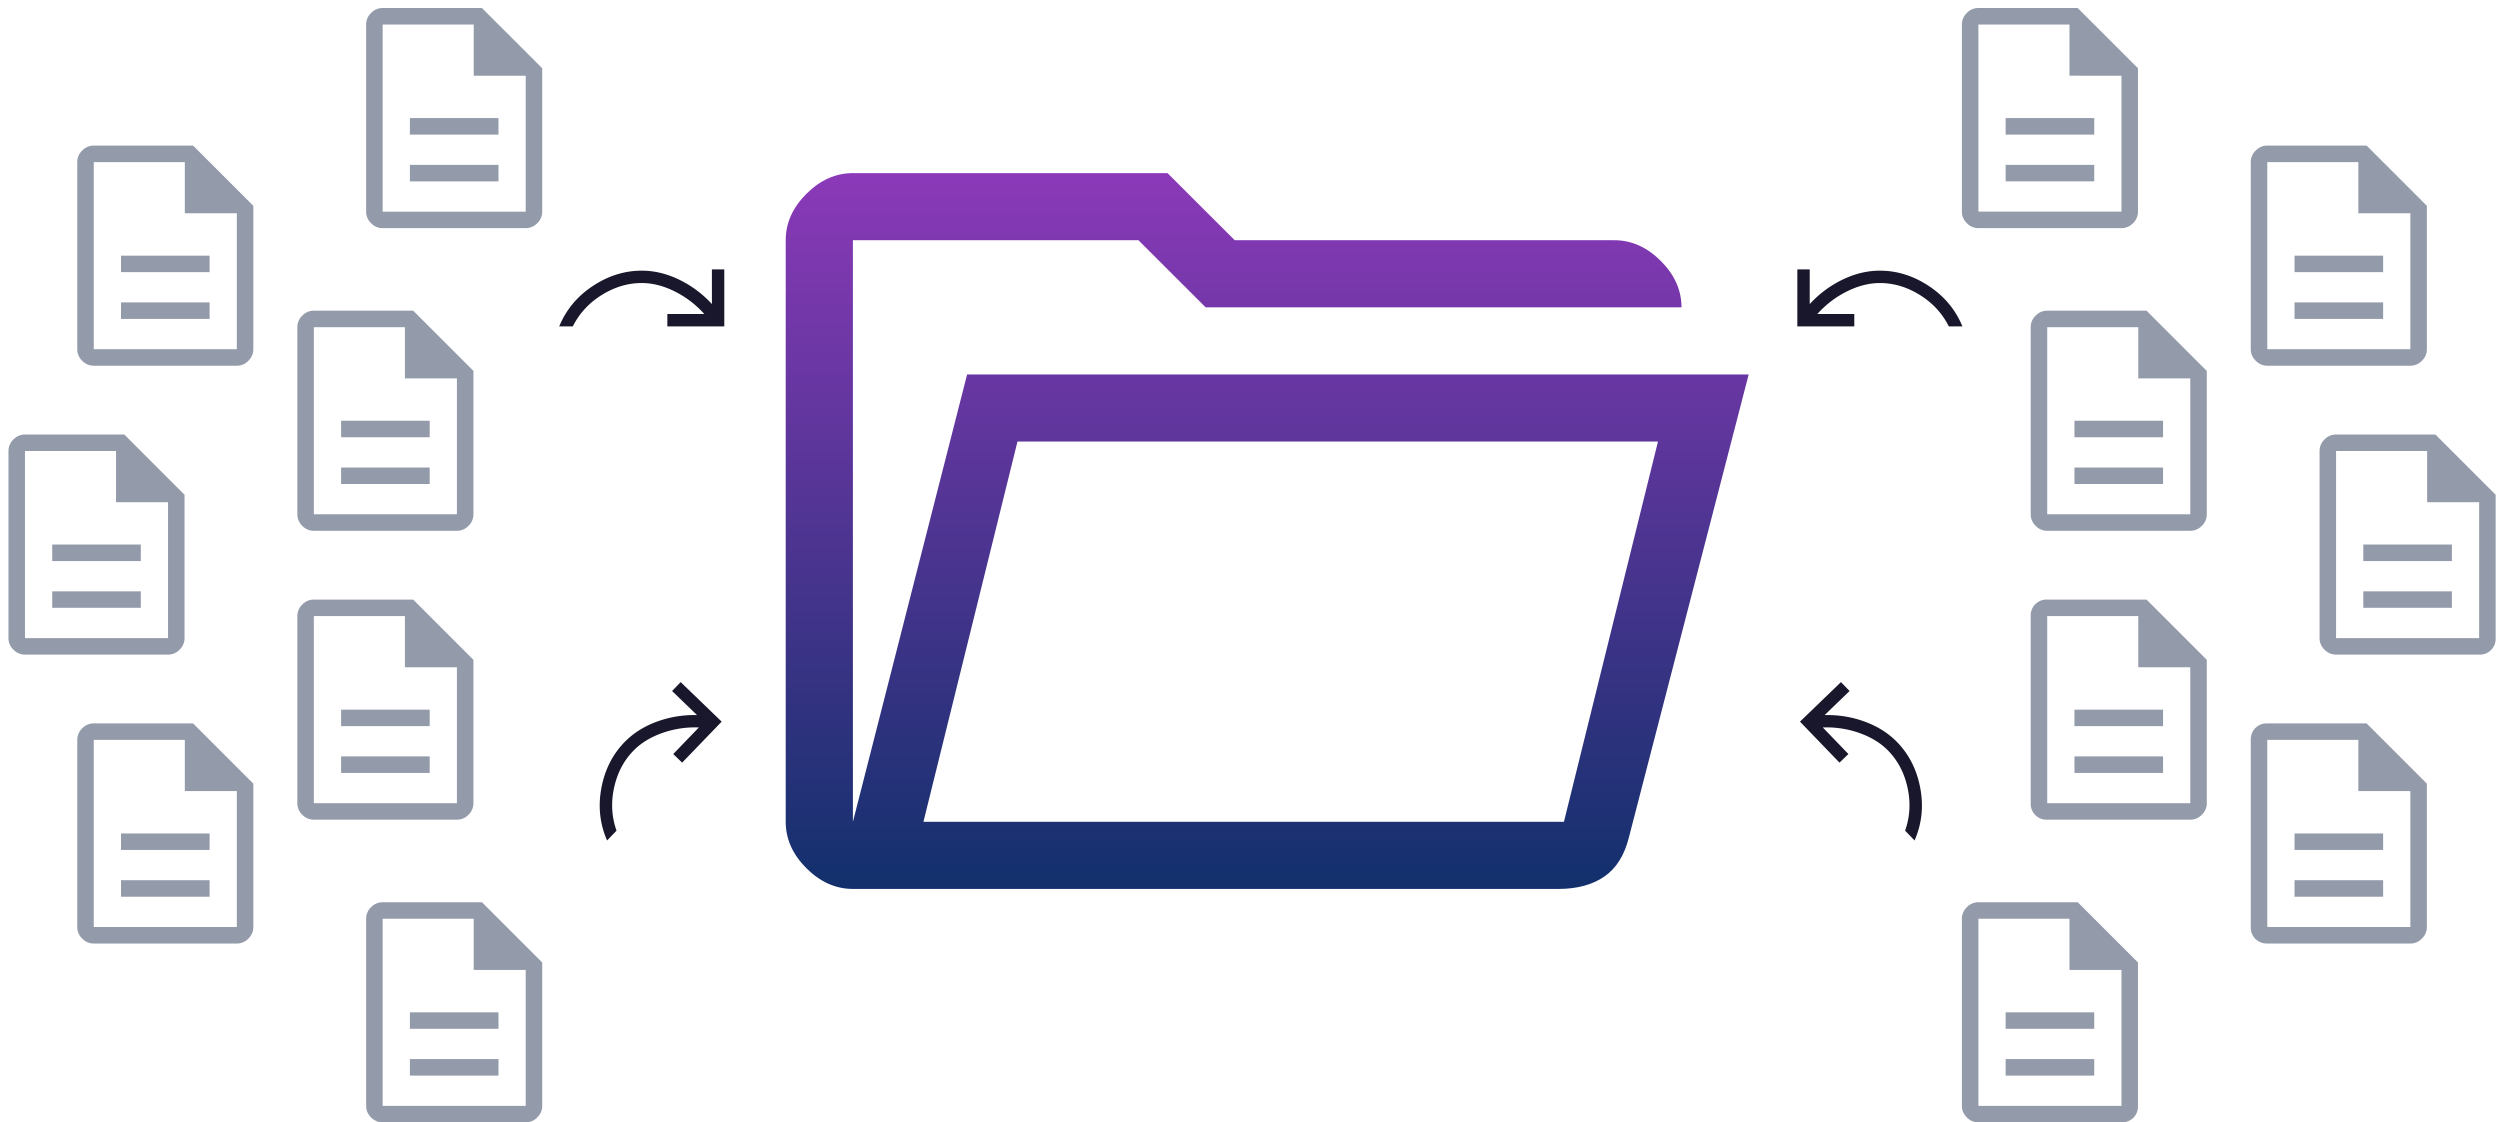 <svg fill="none" height="88" width="196" xmlns="http://www.w3.org/2000/svg" xmlns:xlink="http://www.w3.org/1999/xlink"><linearGradient id="a" gradientUnits="userSpaceOnUse" x1="100.187" x2="100.187" y1="69.692" y2="13.572"><stop offset="0" stop-color="#12306c"/><stop offset="1" stop-color="#8b39b8"/></linearGradient><g fill="#939aaa"><path d="m32.135 84.326h6.946v-1.294h-6.946zm0-3.667h6.946v-1.294h-6.946zm-2.136 7.334a1.24 1.24 0 0 1 -.906-.388 1.24 1.24 0 0 1 -.388-.906v-14.669a1.24 1.24 0 0 1 .388-.906 1.24 1.24 0 0 1 .906-.388h7.787l4.724 4.724v11.239a1.24 1.24 0 0 1 -.388.906 1.24 1.24 0 0 1 -.906.388zm7.14-11.951v-4.012h-7.14v14.669h11.217v-10.657h-4.076zm-7.14-4.012v4.012-4.012 14.669zm-20.512-1.726h6.946v-1.294h-6.946zm0-3.667h6.946v-1.294h-6.946zm-2.136 7.334a1.24 1.24 0 0 1 -.906-.388 1.24 1.24 0 0 1 -.388-.906v-14.668a1.24 1.24 0 0 1 .388-.906 1.24 1.24 0 0 1 .906-.388h7.787l4.724 4.724v11.239a1.24 1.24 0 0 1 -.388.906 1.24 1.24 0 0 1 -.906.388h-11.217zm7.14-11.951v-4.012h-7.14v14.669h11.217v-10.656h-4.077zm-7.14-4.012v4.012-4.012 14.669zm19.391 2.589h6.946v-1.294h-6.946zm0-3.667h6.946v-1.294h-6.946zm-2.136 7.334a1.24 1.24 0 0 1 -.906-.388 1.24 1.24 0 0 1 -.388-.906v-14.669a1.24 1.24 0 0 1 .388-.906 1.24 1.24 0 0 1 .906-.388h7.787l4.724 4.724v11.239a1.24 1.24 0 0 1 -.388.906 1.24 1.24 0 0 1 -.906.388h-11.216zm7.14-11.951v-4.012h-7.14v14.669h11.217v-10.656h-4.077zm-7.14-4.012v4.012-4.012 14.669zm132.636 36.025h6.946v-1.294h-6.946zm0-3.667h6.946v-1.294h-6.946zm-2.135 7.334a1.24 1.24 0 0 1 -.906-.388c-.259-.259-.389-.561-.389-.906v-14.669c0-.345.13-.647.389-.906a1.24 1.24 0 0 1 .906-.388h7.787l4.724 4.724v11.239a1.24 1.24 0 0 1 -1.294 1.294zm7.14-11.951v-4.012h-7.14v14.669h11.217v-10.657zm-7.14-4.012v4.012-4.012 14.669zm7.53-11.433h6.946v-1.294h-6.946zm0-3.667h6.946v-1.294h-6.946zm-2.136 7.334a1.24 1.24 0 0 1 -1.294-1.294v-14.669a1.24 1.24 0 0 1 1.294-1.294h7.788l4.724 4.724v11.239a1.24 1.24 0 0 1 -.389.906c-.258.259-.56.388-.906.388zm7.14-11.951v-4.012h-7.14v14.669h11.217v-10.656h-4.077zm-7.14-4.012v4.012-4.012 14.669zm-128.366-34.082h6.946v-1.294h-6.946zm0-3.667h6.946v-1.295h-6.946v1.294zm-2.136 7.334a1.24 1.24 0 0 1 -.906-.388 1.24 1.24 0 0 1 -.388-.906v-14.669a1.24 1.24 0 0 1 .388-.906 1.24 1.24 0 0 1 .906-.388h7.787l4.724 4.724v11.239a1.24 1.24 0 0 1 -.388.906 1.24 1.24 0 0 1 -.906.388zm7.14-11.951v-4.012h-7.14v14.669h11.217v-10.657h-4.076zm-7.14-4.012v4.012-4.012 14.669zm-3.257 36.024h6.946v-1.294h-6.946zm0-3.667h6.946v-1.294h-6.946zm-2.136 7.334a1.24 1.24 0 0 1 -.906-.388 1.24 1.24 0 0 1 -.388-.906v-14.668a1.24 1.24 0 0 1 .388-.906 1.24 1.24 0 0 1 .906-.388h7.787l4.724 4.724v11.238a1.24 1.24 0 0 1 -.388.906 1.24 1.24 0 0 1 -.906.388h-11.216zm7.14-11.951v-4.012h-7.14v14.669h11.217v-10.656h-4.077z"/><path d="m157.242 14.219h6.946v-1.294h-6.946zm0-3.667h6.946v-1.295h-6.946v1.294zm-2.135 7.334a1.24 1.24 0 0 1 -.906-.388 1.24 1.24 0 0 1 -.389-.906v-14.669a1.24 1.24 0 0 1 .389-.906 1.24 1.24 0 0 1 .906-.388h7.787l4.724 4.724v11.239a1.24 1.24 0 0 1 -.388.906 1.24 1.24 0 0 1 -.906.388zm7.14-11.951v-4.012h-7.14v14.669h11.217v-10.657zm-7.14-4.012v4.012-4.012 14.669zm7.53 36.024h6.946v-1.294h-6.946zm0-3.667h6.946v-1.294h-6.946zm-2.136 7.334a1.24 1.24 0 0 1 -.906-.388 1.24 1.24 0 0 1 -.388-.906v-14.668a1.24 1.24 0 0 1 .388-.906 1.24 1.24 0 0 1 .906-.388h7.788l4.724 4.724v11.238a1.24 1.24 0 0 1 -.389.906c-.258.259-.56.388-.906.388zm7.14-11.951v-4.012h-7.14v14.669h11.217v-10.656h-4.077zm-7.14-4.012v4.012-4.012 14.669-14.668zm19.39 44.653h6.946v-1.294h-6.946zm0-3.667h6.946v-1.294h-6.946zm-2.136 7.334a1.24 1.24 0 0 1 -1.294-1.294v-14.668a1.24 1.24 0 0 1 1.294-1.294h7.788l4.724 4.724v11.239a1.24 1.24 0 0 1 -.389.906c-.258.259-.56.388-.906.388h-11.217zm7.14-11.951v-4.012h-7.14v14.669h11.217v-10.656h-4.077zm-7.14-4.012v4.012-4.012 14.669zm-173.661-10.354h6.946v-1.294h-6.946zm0-3.667h6.946v-1.294h-6.946zm-2.136 7.334a1.24 1.24 0 0 1 -.906-.388 1.24 1.24 0 0 1 -.388-.906v-14.668a1.24 1.24 0 0 1 .388-.906 1.24 1.24 0 0 1 .906-.388h7.787l4.724 4.724v11.239c0 .345-.13.647-.388.906a1.24 1.24 0 0 1 -.906.388h-11.217zm7.14-11.951v-4.012h-7.14v14.669h11.217v-10.656h-4.077zm-7.14-4.012v4.012-4.012 14.669zm183.325 12.296h6.946v-1.294h-6.946zm0-3.667h6.946v-1.294h-6.946zm-2.135 7.334c-.345 0-.647-.13-.906-.388a1.24 1.24 0 0 1 -.388-.906v-14.668a1.24 1.24 0 0 1 .388-.906 1.24 1.24 0 0 1 .906-.388h7.787l4.724 4.724v11.239a1.24 1.24 0 0 1 -1.294 1.294h-11.217zm7.14-11.951v-4.012h-7.14v14.669h11.217v-10.656h-4.077zm-7.14-4.012v4.012-4.012 14.669zm-173.661-10.354h6.946v-1.294h-6.946zm0-3.667h6.946v-1.294h-6.946zm-2.136 7.334a1.24 1.24 0 0 1 -.906-.388 1.24 1.24 0 0 1 -.388-.906v-14.668a1.24 1.24 0 0 1 .388-.906 1.24 1.24 0 0 1 .906-.388h7.787l4.724 4.724v11.239c0 .345-.13.647-.388.906a1.24 1.24 0 0 1 -.906.388h-11.217zm7.14-11.95v-4.012h-7.14v14.669h11.217v-10.657z"/><path d="m179.891 25.004h6.946v-1.294h-6.946zm0-3.667h6.946v-1.294h-6.946zm-2.136 7.334c-.345 0-.647-.129-.906-.388a1.24 1.24 0 0 1 -.388-.906v-14.668a1.24 1.24 0 0 1 .388-.906c.259-.259.561-.388.906-.388h7.788l4.724 4.724v11.239c0 .345-.13.647-.389.906s-.56.388-.906.388h-11.217zm7.14-11.95v-4.012h-7.14v14.669h11.217v-10.657z"/></g><path d="m66.867 69.692c-1.346 0-2.56-.541-3.643-1.622s-1.624-2.295-1.624-3.639v-45.598c0-1.344.541-2.558 1.624-3.639s2.297-1.622 3.643-1.622h24.668l5.267 5.261h29.76c1.346 0 2.56.541 3.643 1.622s1.624 2.295 1.624 3.639h-37.309l-5.267-5.261h-22.386v45.598l8.954-35.075h61.275l-9.393 36.303c-.351 1.403-.995 2.426-1.932 3.069s-2.136.965-3.599.965h-55.305zm5.531-5.261h50.214l7.374-29.814h-50.215l-7.374 29.814zm0 0 7.374-29.814zm-5.531-40.336v-5.261z" fill="url(#a)"/><path d="m150.102 65.895c.565-1.294.715-2.657.451-4.088s-.863-2.632-1.799-3.603c-.681-.707-1.528-1.246-2.539-1.62s-2.067-.547-3.166-.521l1.957-1.887-.674-.699-3.214 3.1 3.099 3.214.699-.674-2.01-2.085a7.72 7.72 0 0 1 2.886.441c.924.329 1.679.797 2.263 1.403.756.784 1.257 1.754 1.503 2.911s.18 2.269-.198 3.337l.742.769zm3.752-40.306c-.539-1.305-1.415-2.36-2.628-3.163s-2.494-1.206-3.842-1.206c-.982 0-1.958.234-2.929.703s-1.828 1.108-2.573 1.917l.001-2.718h-.971l-.001 4.465h4.466v-.971h-2.896c.669-.744 1.443-1.334 2.322-1.771s1.739-.655 2.58-.655c1.09 0 2.136.313 3.139.939s1.758 1.445 2.264 2.459h1.068zm-106.258 40.306c-.565-1.294-.716-2.657-.452-4.088s.864-2.632 1.799-3.603c.681-.707 1.528-1.246 2.539-1.62a8.49 8.49 0 0 1 3.166-.521l-1.957-1.887.674-.699 3.214 3.1-3.099 3.214-.699-.674 2.01-2.085a7.71 7.71 0 0 0 -2.887.441c-.925.33-1.679.797-2.263 1.403-.756.784-1.257 1.754-1.503 2.911s-.18 2.269.198 3.337l-.741.769zm-3.753-40.306c.539-1.305 1.415-2.36 2.628-3.163s2.494-1.206 3.842-1.206c.982 0 1.958.234 2.928.703a8.49 8.49 0 0 1 2.573 1.917l-.001-2.718h.971l.001 4.465h-4.465v-.971h2.896c-.669-.744-1.443-1.334-2.322-1.771s-1.739-.655-2.581-.655c-1.089 0-2.135.313-3.138.939s-1.758 1.445-2.265 2.459h-1.068z" fill="#18172b"/></svg>